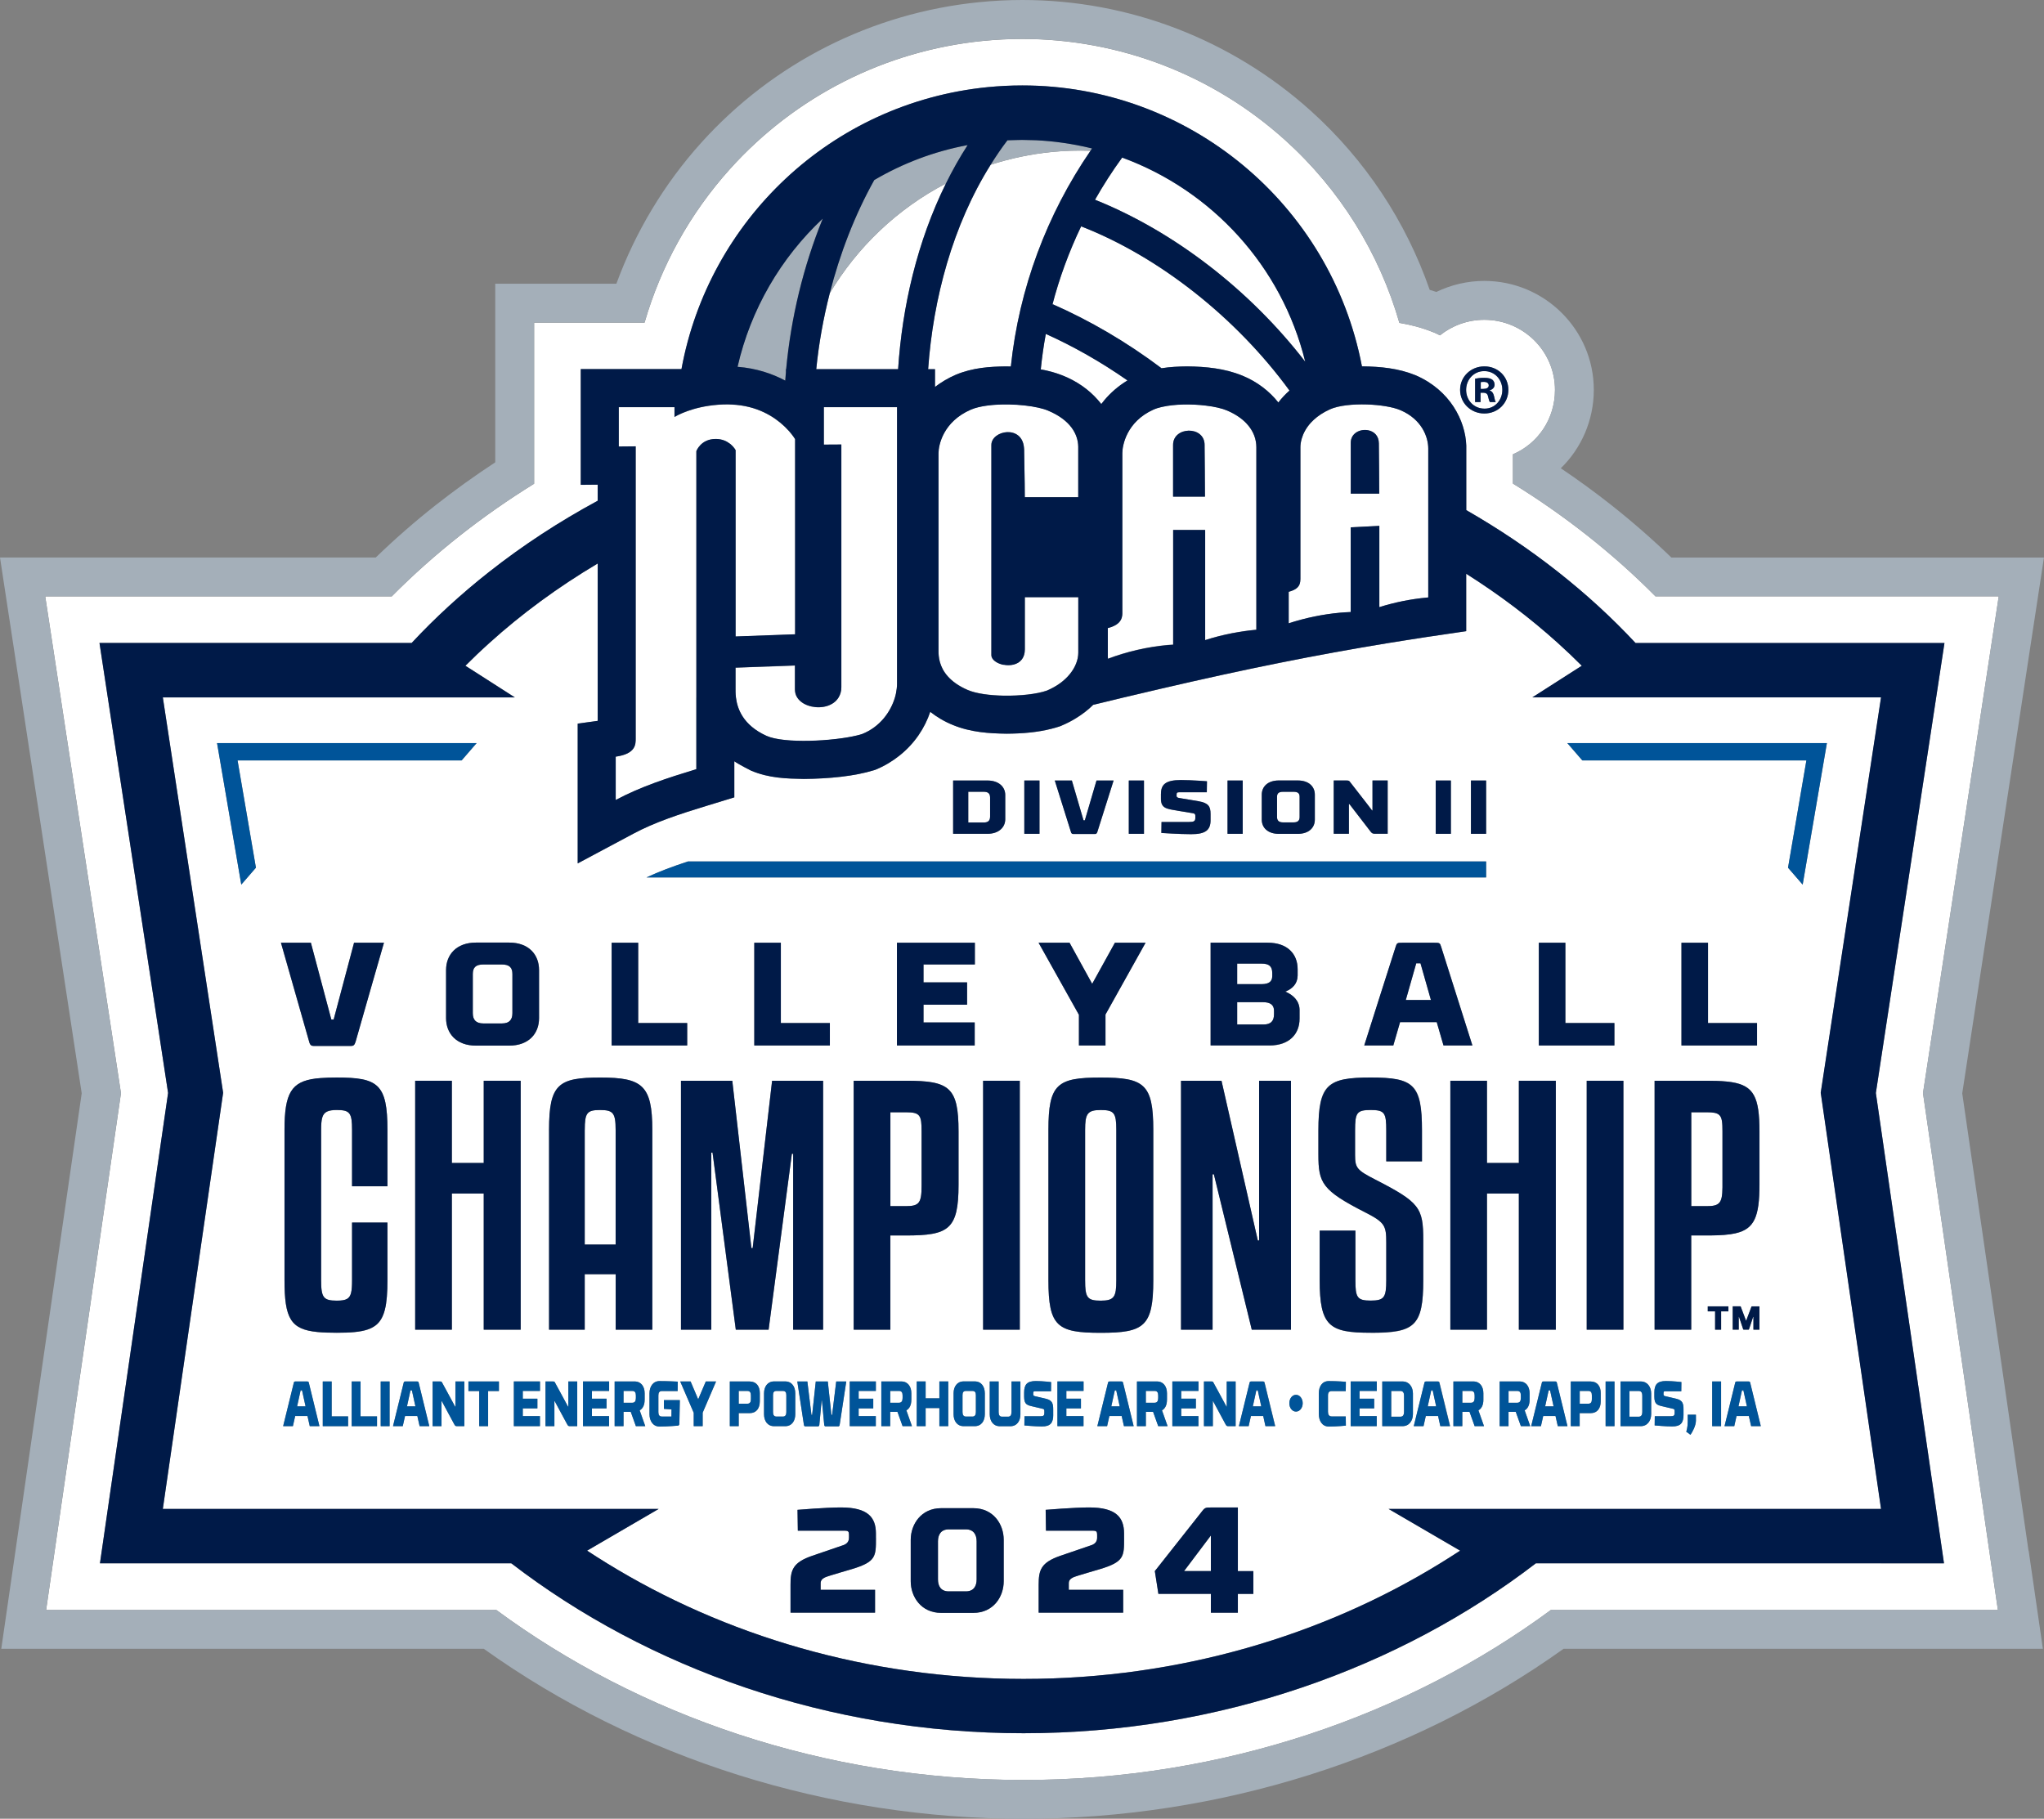 <?xml version="1.0" encoding="UTF-8"?>
<svg id="Layer_2" xmlns="http://www.w3.org/2000/svg" viewBox="0 0 384.01 341.72">
  <rect x="0" y="0" width="384.01" height="341.72" fill="#808080" stroke="none"/>
  <defs>
    <style>
      .cls-1 {
        fill: #001a48;
      }

      .cls-2 {
        fill: #a4afb9;
      }

      .cls-3 {
        fill: #fff;
      }

      .cls-4 {
        fill: #005499;
      }
    </style>
  </defs>
  <g id="WHITE">
    <g>
      <path class="cls-3" d="M278.88,76.77c1.94.03,3.36-1.56,3.36-3.52s-1.43-3.53-3.39-3.53h-.03c-1.94,0-3.39,1.59-3.39,3.53s1.45,3.52,3.44,3.52ZM277.14,71.15c.4-.08.97-.16,1.69-.16.83,0,1.21.13,1.54.35.24.19.43.54.43.94,0,.51-.38.89-.91,1.05v.05c.43.13.67.48.81,1.08.13.67.22.94.32,1.08h-1.1c-.13-.16-.21-.54-.35-1.05-.08-.48-.35-.7-.92-.7h-.48v1.75h-1.02v-4.39Z"/>
      <path class="cls-3" d="M279.69,72.42c0-.4-.3-.67-.94-.67-.27,0-.46.03-.56.05v1.27h.48c.57,0,1.02-.19,1.02-.65Z"/>
      <path class="cls-3" d="M372.2,280.79l-10.92-75.4,10.9-71.5,1.79-11.76,1.54-10.08h-64.49c-3.96-4-8.25-7.83-12.87-11.47-4.43-3.49-9.07-6.73-13.91-9.72v-5.5c4.69-2.02,7.9-6.62,7.9-12.1,0-7.26-5.94-13.17-13.28-13.17-3.15,0-6.05,1.1-8.33,2.92-.37-.18-.74-.37-1.12-.53l-.08-.03-.08-.03c-2.16-.88-4.3-1.41-6.34-1.75-3.79-13.17-11.19-25.08-21.51-34.38-13.58-12.23-31.1-18.96-49.33-18.97-2.46,0-4.95.13-7.38.37-18.33,1.83-35.21,10.37-47.52,24.04-7.55,8.38-13,18.27-16.07,28.89h-20.75v30.27c-4.83,2.99-9.46,6.22-13.88,9.7-4.61,3.64-8.91,7.47-12.87,11.47H8.5l1.54,10.08,1.79,11.76,10.9,71.5-10.92,75.4-1.69,11.68-1.45,10.02h84.58c26.83,19.79,61.62,31.94,99.06,31.94s72.23-12.15,99.06-31.94h83.98l-1.46-10.02-1.69-11.68ZM278.86,68.84h.03c2.53,0,4.49,1.96,4.49,4.41s-1.96,4.44-4.52,4.44-4.55-1.94-4.55-4.44,2.02-4.41,4.55-4.41ZM353.41,293.73h-64.86c-25.65,19.72-59.61,31.93-96.25,31.93s-70.6-12.21-96.25-31.93H18.78l1.69-11.68,11.11-76.69-11.1-72.79-1.79-11.76h58.65c4.38-4.7,9.23-9.16,14.55-13.35,6.34-5,13.17-9.46,20.4-13.37v-3.02l-3.18.03v-21.74h18.92c5.09-27.81,28.01-50.03,57.53-52.98,2.18-.22,4.36-.32,6.51-.32,31.11,0,57.95,22.19,63.8,52.78.02,0,.04,0,.05,0,3.43.04,6.8.36,10.02,1.67,6.5,2.8,9.37,8.55,9.53,13.21v.05s0,12.08,0,12.08c6.07,3.48,11.84,7.35,17.25,11.62,5.32,4.19,10.17,8.65,14.55,13.35h58.04l-1.79,11.76-11.1,72.79,11.11,76.69,1.69,11.68h-11.81Z"/>
      <path class="cls-3" d="M175.66,69.37v3.33c1.14-.87,2.44-1.66,3.93-2.3,3.19-1.32,6.35-1.52,9.41-1.56.3,0,.6.01.91.02,1.53-14.67,6.76-28.59,14.96-40.53-2.4-.08-4.83-.01-7.29.23-3.98.4-7.81,1.22-11.47,2.4-7.11,11.33-10.81,25.13-11.74,38.41h1.29Z"/>
      <path class="cls-3" d="M168.73,69.37c.77-11.77,3.58-23.97,8.98-34.89-9.11,4.75-16.65,11.94-21.83,20.64-1.2,4.71-2.05,9.49-2.53,14.24h15.38Z"/>
      <path class="cls-3" d="M206.22,75.1c.24.27.46.54.68.82.18-.24.37-.48.57-.72,1.13-1.35,2.58-2.64,4.35-3.72-4.99-3.49-10.2-6.43-15.34-8.74-.42,2.19-.72,4.42-.95,6.66,1.38.25,2.72.61,4.03,1.12h0c2.72,1.06,4.98,2.67,6.66,4.58Z"/>
      <path class="cls-3" d="M240.16,75.62c.59-.77,1.29-1.53,2.09-2.24-10.02-13.74-24.54-25.17-39.14-30.85-2.28,4.75-4.11,9.73-5.44,14.86l.1-.23c6.87,3.02,13.87,7.07,20.44,12.03,1.63-.26,3.24-.33,4.81-.35,3.57.04,7.08.39,10.33,1.72,2.87,1.17,5.14,2.97,6.8,5.06Z"/>
      <path class="cls-3" d="M245.22,67.97c-4.42-18.01-17.6-32.21-34.39-38.36-1.85,2.54-3.56,5.19-5.1,7.92,14.79,5.92,29.07,16.93,39.5,30.44Z"/>
      <path class="cls-3" d="M276.37,261.34h-1.64v2.22h1.64c.48,0,.67-.34.67-.88v-.5c0-.54-.19-.84-.67-.84Z"/>
      <path class="cls-3" d="M216.92,261.34h-1.65v2.22h1.65c.48,0,.67-.34.67-.88v-.5c0-.54-.19-.84-.67-.84Z"/>
      <path class="cls-3" d="M182.67,261.34h-1.17c-.48,0-.67.25-.67.78v3.2c0,.53.18.84.67.84h1.17c.48,0,.67-.31.67-.84v-3.2c0-.53-.19-.78-.67-.78Z"/>
      <polygon class="cls-3" points="56.47 261.24 55.82 264.24 57.4 264.24 56.74 261.24 56.47 261.24"/>
      <path class="cls-3" d="M285.06,261.34h-1.64v2.22h1.64c.48,0,.67-.34.67-.88v-.5c0-.54-.19-.84-.67-.84Z"/>
      <polygon class="cls-3" points="268.89 261.24 268.23 264.24 269.81 264.24 269.16 261.24 268.89 261.24"/>
      <path class="cls-3" d="M263.05,261.34h-1.68v4.84h1.68c.48,0,.73-.24.73-.94v-2.99c0-.7-.25-.92-.73-.92Z"/>
      <path class="cls-3" d="M140.41,261.34h-1.62v2.4h1.62c.48,0,.67-.31.67-.84v-.72c0-.54-.18-.84-.67-.84Z"/>
      <path class="cls-3" d="M118.8,261.34h-1.65v2.22h1.65c.48,0,.67-.34.67-.88v-.5c0-.54-.18-.84-.67-.84Z"/>
      <polygon class="cls-3" points="236.03 261.24 235.37 264.24 236.95 264.24 236.3 261.24 236.03 261.24"/>
      <polygon class="cls-3" points="209.44 261.24 208.78 264.24 210.36 264.24 209.71 261.24 209.44 261.24"/>
      <path class="cls-3" d="M147.06,261.34h-1.16c-.48,0-.67.25-.67.78v3.2c0,.53.18.84.67.84h1.16c.48,0,.67-.31.67-.84v-3.2c0-.53-.18-.78-.67-.78Z"/>
      <polygon class="cls-3" points="77.11 261.24 76.46 264.24 78.04 264.24 77.38 261.24 77.11 261.24"/>
      <path class="cls-3" d="M168.9,261.34h-1.65v2.22h1.65c.48,0,.67-.34.67-.88v-.5c0-.54-.19-.84-.67-.84Z"/>
      <polygon class="cls-3" points="327.26 261.24 326.61 264.24 328.19 264.24 327.53 261.24 327.26 261.24"/>
      <path class="cls-3" d="M307.81,261.34h-1.68v4.84h1.68c.48,0,.73-.24.73-.94v-2.99c0-.7-.25-.92-.73-.92Z"/>
      <polygon class="cls-3" points="290.94 261.24 290.29 264.24 291.87 264.24 291.21 261.24 290.94 261.24"/>
      <path class="cls-3" d="M298.4,261.34h-1.62v2.4h1.62c.48,0,.66-.31.66-.84v-.72c0-.54-.18-.84-.66-.84Z"/>
      <path class="cls-3" d="M323.61,223.08c0-.08,0-.16,0-.25v-10.24c0-1.66-.08-2.59-.59-3.08-.42-.41-1.13-.53-2.34-.53h-2.93v17.64h2.93c1.12,0,1.83-.13,2.27-.57.5-.5.65-1.4.66-2.97Z"/>
      <path class="cls-3" d="M173.14,222.83v-10.24c0-3.02-.24-3.61-2.93-3.61h-2.93v17.64h2.93c2.45,0,2.93-.59,2.93-3.79Z"/>
      <polygon class="cls-3" points="266.07 180.99 264.11 187.89 268.83 187.89 266.87 180.99 266.07 180.99"/>
      <path class="cls-3" d="M237.31,188.3h-4.88v4.19h4.94c1.43,0,1.98-.69,1.98-1.93v-.66c0-1.02-.61-1.6-2.04-1.6Z"/>
      <path class="cls-3" d="M241.05,154.51h1.98c.82,0,1.13-.37,1.13-1v-3.82c0-.63-.31-.93-1.13-.93h-1.98c-.82,0-1.13.3-1.13.93v3.82c0,.63.31,1,1.13,1Z"/>
      <path class="cls-3" d="M239.02,183.39v-.55c0-1.24-.55-1.79-1.99-1.79h-4.6v3.86h4.58c1.41,0,2.01-.5,2.01-1.52Z"/>
      <path class="cls-3" d="M209.73,240.53v-28.24c0-3.2-.42-3.73-2.93-3.73s-2.93.71-2.93,3.73v28.24c0,3.26.42,3.85,2.93,3.85s2.93-.71,2.93-3.85Z"/>
      <path class="cls-3" d="M88.82,183.01v7.36c0,1.21.55,1.93,1.98,1.93h3.47c1.43,0,1.99-.72,1.99-1.93v-7.36c0-1.21-.55-1.79-1.99-1.79h-3.47c-1.43,0-1.98.58-1.98,1.79Z"/>
      <path class="cls-3" d="M115.66,212.29c0-3.2-.48-3.73-2.93-3.73s-2.87.53-2.87,3.73v21.55h5.81v-21.55Z"/>
      <path class="cls-3" d="M186.01,153.43v-3.56c0-.83-.42-1.1-1.24-1.1h-2.86v5.78h2.86c.82,0,1.24-.29,1.24-1.12Z"/>
      <path class="cls-3" d="M130.82,131.03v-46.25s.82-2.29,3.63-2.29c1.2,0,2.05.42,2.65.88.05.03.1.07.14.1.65.55.95,1.12.95,1.12v35.01l1.36-.05,9.82-.36v-36.67s-.36-.63-1.13-1.5c-.21-.24-.46-.5-.73-.76-.07-.06-.13-.13-.2-.19-1.87-1.77-5.1-3.86-9.89-4.05-.23,0-.44-.03-.68-.03-5.26,0-8.71,1.65-9.72,2.19-.2.11-.31.18-.31.18v-1.84h-10.47v7.39l3.18-.03v54.87c0,1.06.07,2.9-3.76,3.43v8.15c4.68-2.5,9.75-4.15,15.15-5.79v-13.5Z"/>
      <path class="cls-3" d="M244.31,84.01v24.79c0,.18-.01.35-.04.51-.12.82-.59,1.47-2.16,1.89v5.92c1.59-.52,3.22-.95,4.88-1.29,1.55-.32,3.12-.56,4.72-.7.69-.06,1.37-.1,2.05-.13v-15.91l.77-.04,4.3-.22.31-.02v.16c0,.86,0,2.76,0,5.03,0,3.3,0,7.35,0,10.08,2.88-.9,5.87-1.51,8.97-1.8.07,0,.15,0,.22-.02v-27.97c0-2.2-1.23-5.5-5.21-7.21-1.41-.61-3.83-1-6.31-1.08-2.62-.08-5.31.18-6.94.91-1.29.58-2.28,1.26-3.05,1.97-.02.02-.04.03-.05.05-.18.17-.34.34-.5.5-.94,1.03-1.45,2.09-1.71,2.98-.19.65-.25,1.21-.25,1.6ZM253.77,85.6v-2.41c0-1.8,1.78-2.64,3.27-2.34,1.08.21,2.01,1.02,2.01,2.48,0,.47.02,1.77.04,4.4.01,1.32.02,2.97.03,5.03h-5.36v-7.16Z"/>
      <path class="cls-3" d="M186.25,114.64v-31.05c0-2.74,5.78-3.86,6.13.54.01.14.03.26.03.4,0,.07,0,.15,0,.24,0,1.04.07,3.38.1,6.02,0,.85.02,1.72.02,2.6h10.04v-9.37s0-.09,0-.14c-.05-2.3-1.43-4.98-5.69-6.76-.49-.2-1.1-.38-1.78-.54-1.59-.36-3.61-.58-5.63-.61-2.69-.04-5.38.25-7.06.97-5.26,2.28-6.09,6.72-6.09,8.19v37.16c0,.99.09,2.93,1.76,4.79.81.9,1.98,1.78,3.7,2.53,1.6.69,4.16,1.03,6.79,1.08,3.06.05,6.22-.29,8.1-.95,1.94-.82,3.35-1.91,4.3-3.08,1.11-1.35,1.61-2.8,1.61-4.05v-10.43h-10.04v9.8c0,.82-.22,1.44-.57,1.9-.77,1.01-2.19,1.24-3.43.99-1.24-.24-2.29-.95-2.29-1.83v-8.43Z"/>
      <path class="cls-3" d="M220.39,121.12v-21.56h6.01c0,.88,0,2.7,0,4.94,0,1.5,0,3.18,0,4.89,0,4.24,0,8.67,0,10.87,1.66-.54,3.37-.97,5.11-1.31.04,0,.08-.01.13-.02,1.37-.26,2.76-.47,4.17-.6.07,0,.14,0,.21-.02v-34.29c0-1.45-.5-3.06-1.89-4.51-.84-.88-2-1.7-3.58-2.38-.98-.43-2.43-.75-4.05-.94-2.7-.32-5.88-.29-8.2.25,0,0-.01,0-.02,0-.6.14-1.14.31-1.6.51-5.05,2.28-5.84,6.72-5.84,8.19v30.12c0,.14,0,.28-.03.41-.13.97-.8,1.85-2.7,2.32v5.77c3.57-1.34,7.35-2.23,11.29-2.59.33-.03.65-.04.97-.06ZM220.39,92.99v-9.4c0-1.75,1.46-2.65,2.93-2.68,1.49-.03,2.99.85,2.99,2.68,0,.08,0,.2,0,.33,0,.68.02,2.06.04,4.32.01,1.36.02,3.02.03,5.06h-5.99v-.32Z"/>
      <path class="cls-3" d="M144.23,125.24l-6.05.22v3.79c0,.39-.01,1.01.07,1.77.24,2.1,1.29,5.23,5.74,7.25,3.34,1.51,12.55,1,16.91-.05.39-.09.75-.19,1.06-.29,3.36-1.33,5.38-4.19,6.18-6.91.05-.17.09-.33.13-.5,0,0,0-.02,0-.02.02-.07.03-.14.05-.2.13-.63.2-1.25.2-1.83v-51.96h-13.75v7.04l3.29-.02v40.61h0v4.99c0,.76-.2,1.38-.51,1.9-.97,1.63-3.19,2.14-5.08,1.72-1.15-.25-2.17-.83-2.72-1.72-.15-.24-.26-.49-.33-.77-.06-.22-.09-.46-.09-.71v-4.49l-5.11.19Z"/>
      <g>
        <path class="cls-3" d="M353.41,131.03h-65.51l7.75-4.96,1.54-.98c-1.45-1.46-2.94-2.88-4.49-4.27-5.23-4.74-11-9.09-17.23-13.02v10.79c-2.52.36-4.97.72-7.4,1.09-2.44.37-4.85.75-7.24,1.14-6.82,1.12-13.5,2.33-20.41,3.72-7.08,1.42-14.45,3.03-22.52,4.91-2.2.51-4.44,1.04-6.76,1.59-1.88.45-3.79.91-5.75,1.39-.91.91-2.04,1.79-3.31,2.56-.82.5-1.69.95-2.6,1.33l-.18.08-.16.06-.15.05c-.47.16-.95.29-1.42.41h0c-2.66.69-5.49.91-8.41.93-3.34-.05-6.78-.26-10.11-1.63-1.64-.66-3.05-1.52-4.27-2.48-1.01,3.02-2.91,5.94-5.76,8.21-1.28,1.02-2.73,1.92-4.41,2.62l-.23.09-.13.04-.07.02c-3.59,1.11-8.31,1.59-13.16,1.63-3.23-.06-6.49-.13-9.88-1.55,0,0-2.22-1.11-3.17-1.77v6.78l-3.75,1.15-1.31.4c-5.32,1.61-9.95,3.16-13.87,5.26l-10.49,5.6v-26.26l3.76-.52v-4.4s0-8.94,0-8.94v-11.76s0-4.47,0-4.47c-7.43,4.41-14.27,9.42-20.37,14.95-1.54,1.39-3.04,2.82-4.49,4.27l1.54.98,7.74,4.96H30.59l11.33,74.29-11.33,78.19h93.15l-9.83,5.73-3.62,2.11c1.23.81,2.49,1.6,3.75,2.38,21.96,13.51,49.01,21.72,78.26,21.72s56.3-8.2,78.26-21.72c1.26-.78,2.52-1.57,3.75-2.38l-3.62-2.11-9.83-5.73h92.55l-11.33-78.19,11.33-74.29ZM289.1,177.13h4.99v15.08h9.21v4.22h-14.2v-19.3ZM304.99,203.06v46.77h-6.89v-46.77h6.89ZM276.35,146.65h2.85v10.01h-2.85v-10.01ZM269.73,146.65h2.85v10.01h-2.85v-10.01ZM250.58,146.65h2.28c.61,0,.6.06.77.27.09.14,3.63,4.63,4.15,5.36h.08v-5.63h2.85v10.01h-2.33c-.47,0-.61-.07-.88-.41l-3.98-5.17h-.09v5.59h-2.85v-10.01ZM237.05,149.31c0-1.49,1.1-2.67,3.21-2.67h3.55c2.12,0,3.21,1.19,3.21,2.67v4.69c0,1.49-1.09,2.67-3.21,2.67h-3.55c-2.11,0-3.21-1.19-3.21-2.67v-4.69ZM230.62,146.65h2.85v10.01h-2.85v-10.01ZM218.11,149.14c0-1.79.94-2.57,3.73-2.57,2.12,0,4.91.23,4.91.23l-.03,2.06h-4.99c-.58,0-.69.03-.69.5v.19c0,.27.17.34.6.41,0,0,3.16.53,3.52.59,1.89.33,2.26.99,2.26,2.39v1.2c0,1.77-.88,2.62-3.67,2.6-2.12,0-5.57-.23-5.57-.23l.03-2.06h5.17c.88,0,1.18-.14,1.18-.74v-.43c0-.21-.05-.42-.41-.47-.38-.07-2.77-.46-3.02-.5-2.06-.33-3.04-.46-3.04-2.24v-.92ZM212.07,146.65h2.85v10.01h-2.85v-10.01ZM201.38,146.65l2.19,7.48h.25l2.19-7.48h3.21s-2.79,8.79-3.04,9.62c-.11.36-.25.43-.47.43h-4.04c-.22,0-.38-.07-.47-.43-.25-.83-3.02-9.62-3.02-9.62h3.21ZM192.44,146.65h2.85v10.01h-2.85v-10.01ZM179.06,146.65h6.46c2.12,0,3.33,1.21,3.33,2.7v4.59c0,1.49-1.21,2.72-3.33,2.72h-6.46v-10.01ZM114.91,177.13h4.99v15.08h9.21v4.22h-14.2v-19.3ZM155.91,192.22v4.22h-14.2v-19.3h4.99v15.08h9.21ZM156.2,265.85h.13l.77-6.28h1.89s-1.14,7.48-1.24,8.13c-.04.24-.13.3-.25.3h-2.4c-.09,0-.22-.05-.25-.26l-.43-4.58h-.06l-.43,4.58c-.03.22-.16.26-.25.26h-2.4c-.12,0-.21-.06-.25-.3-.1-.65-1.24-8.13-1.24-8.13h1.89l.77,6.28h.13l.68-6.28h2.26l.68,6.28ZM145.06,203.06h9.58v46.77h-5.63v-33.04h-.24l-4.37,33.04h-6.17l-4.37-33.27h-.24v33.27h-5.69v-46.77h9.64l3.59,31.44h.24l3.65-31.44ZM103.15,212.29c0-8.64,1.8-9.83,9.64-9.83s9.76,1.42,9.76,9.83v37.54h-6.88v-10.42h-5.81v10.42h-6.7v-37.54ZM101.28,182.26v9.04c0,2.87-1.9,5.16-5.62,5.16h-6.23c-3.69,0-5.62-2.29-5.62-5.16v-9.04c0-2.87,1.93-5.16,5.62-5.16h6.23c3.72,0,5.62,2.29,5.62,5.16ZM84.89,224.25v25.58h-6.89v-46.77h6.89v15.45h5.99v-15.45h6.95v46.77h-6.95v-25.58h-5.99ZM45.33,166.21l-4.55-26.58h48.76l-2.81,3.24h-42.1l3.45,20.16-2.75,3.17ZM52.78,177.13h5.62l1.21,4.54,1.61,6.05,1.02,3.83h.44l3.83-14.42h5.62s-4.88,16.96-5.32,18.56c-.19.69-.44.83-.83.83h-7.09c-.39,0-.66-.14-.83-.83-.37-1.35-3.86-13.55-4.96-17.4-.21-.73-.33-1.16-.33-1.16ZM58.19,267.96l-.43-1.91h-2.31l-.43,1.91h-1.83s1.85-7.56,1.98-8.06c.07-.32.1-.34.43-.34h2c.33,0,.36.01.43.34.12.5,1.97,8.06,1.97,8.06h-1.82ZM65.4,267.96h-4.76v-8.4h1.67v6.56h3.09v1.83ZM70.83,267.96h-4.76v-8.4h1.67v6.56h3.09v1.83ZM70.57,249.03c-.42.32-.9.58-1.47.77-1.4.48-3.29.62-5.83.62-1.4,0-2.6-.04-3.64-.14-5.02-.49-6.18-2.54-6.18-9.75v-28.24c0-6.89,1.28-9.05,5.85-9.63.3-.04.61-.07.93-.09.9-.07,1.9-.1,3.04-.1,7.72,0,9.52,1.18,9.52,9.83v10.6h-6.65v-10.6c0-3.2-.42-3.73-2.87-3.73-.82,0-1.4.09-1.84.3-.89.43-1.1,1.4-1.1,3.43v28.24c0,3.26.42,3.85,2.93,3.85.9,0,1.52-.08,1.96-.34.75-.45.92-1.44.92-3.5v-10.83h6.65v10.83c0,4.69-.53,7.18-2.22,8.5ZM73.2,267.96h-1.67v-8.4h1.67v8.4ZM78.83,267.96l-.43-1.91h-2.31l-.43,1.91h-1.83s1.85-7.56,1.98-8.06c.07-.32.1-.34.43-.34h2c.33,0,.36.01.43.34.12.5,1.97,8.06,1.97,8.06h-1.82ZM87.23,267.96h-1.37c-.28,0-.36-.06-.52-.35l-2.34-4.34h-.06v4.69h-1.67v-8.4h1.34c.36,0,.35.05.45.23.06.12,2.14,3.89,2.44,4.5h.05v-4.73h1.67v8.4ZM93.73,261.36h-2.02v6.6h-1.67v-6.6h-2.03v-1.8h5.73v1.8ZM101.45,261.34h-3.24v1.46h2.75v1.82h-2.75v1.45h3.23v1.88h-4.9v-8.4h4.91v1.78ZM108.44,267.96h-1.37c-.28,0-.36-.06-.52-.35l-2.34-4.34h-.06v4.69h-1.67v-8.4h1.34c.36,0,.35.05.45.23.06.12,2.14,3.89,2.44,4.5h.05v-4.73h1.67v8.4ZM114.44,261.34h-3.24v1.46h2.75v1.82h-2.75v1.45h3.23v1.88h-4.9v-8.4h4.91v1.78ZM119.47,267.96l-.96-2.69h-1.36v2.69h-1.67v-8.4h3.75c1.25,0,1.89.98,1.89,2.23v1.24c0,.9-.31,1.61-.93,1.96l1.05,2.97h-1.76ZM127.63,267.49c0,.35-.24.37-.26.37,0,0-1.95.17-3.46.17-1.24,0-1.89-1.07-1.89-2.32v-3.92c0-1.25.65-2.3,1.89-2.3,1.6,0,3.42.1,3.42.1l-.02,1.77h-2.95c-.48,0-.67.3-.67.84v3.11c0,.54.18.85.67.84h1.78l.02-1.34-1.42-.1v-1.64h2.99l-.09,4.43ZM132.01,265.43v2.53h-1.67v-2.51l-2.54-5.89h1.95l1.42,3.36,1.43-3.36h1.93l-2.52,5.87ZM142.75,263.33c0,1.25-.64,2.18-1.89,2.18h-2.07v2.45h-1.67v-8.4h3.75c1.25,0,1.89.92,1.89,2.17v1.59ZM145.43,267.97c-1.24,0-1.89-1-1.89-2.24v-3.93c0-1.25.65-2.24,1.89-2.24h2.09c1.25,0,1.89,1,1.89,2.24v3.93c0,1.25-.64,2.24-1.89,2.24h-2.09ZM164.58,289c0,3.42.03,4.45-4.54,5.82-.31.11-4.4,1.26-5.01,1.54-.5.25-.84.53-.84,1.12v1.23h10.22v4.29h-15.88v-5.26c0-2.74.42-4.17,4.09-5.43l5.82-1.99c.84-.31,1.06-.84,1.06-1.43v-.45c0-.92-.22-.84-1.46-.84h-8.15l-.06-3.92s5.35-.45,8.15-.45c5.12,0,6.58,1.9,6.58,4.9v.87ZM185.02,261.79v3.93c0,1.25-.64,2.24-1.89,2.24h-2.09c-1.24,0-1.89-1-1.89-2.24v-3.93c0-1.25.65-2.24,1.89-2.24h2.09c1.25,0,1.89,1,1.89,2.24ZM184.7,249.83v-46.77h6.89v46.77h-6.89ZM183.15,181.21h-9.65v3.36h8.19v4.19h-8.19v3.34h9.62v4.33h-14.61v-19.3h14.64v4.08ZM170.21,203.06c8.14,0,9.88,1.18,9.88,9.53v10.01c0,8.41-1.86,9.53-9.88,9.53h-2.93v17.7h-6.88v-46.77h9.82ZM173.9,264.56v3.39h-1.67v-8.4h1.67v3.17h2.58v-3.17h1.67v8.4h-1.67v-3.39h-2.58ZM164.55,259.56v1.78h-3.24v1.46h2.75v1.82h-2.75v1.45h3.23v1.88h-4.9v-8.4h4.91ZM168.62,265.27h-1.36v2.69h-1.67v-8.4h3.75c1.25,0,1.89.98,1.89,2.23v1.24c0,.9-.31,1.61-.93,1.96l1.05,2.97h-1.76l-.96-2.69ZM188.57,297.1c0,2.91-1.93,5.94-5.71,5.94h-6.05c-3.75,0-5.71-3.02-5.71-5.94v-7.79c0-2.91,1.96-5.94,5.71-5.94h6.05c3.78,0,5.71,3.03,5.71,5.94v7.79ZM191.7,265.73c0,1.25-.64,2.24-1.89,2.24h-1.97c-1.25,0-1.9-1-1.9-2.24v-6.17h1.67v5.78c0,.54.18.84.67.84h1.07c.48,0,.67-.3.67-.84v-5.78h1.67v6.17ZM121.45,164.86c2.37-1.11,4.96-2.07,7.79-3h149.96v3H121.45ZM276.63,196.43h-5.43l-1.27-4.38h-6.89l-1.27,4.38h-5.46s5.51-17.37,5.9-18.53c.22-.75.3-.77,1.3-.77h5.96c.99,0,1.07.03,1.29.77.36,1.16,5.87,18.53,5.87,18.53ZM228.05,220.64h-.24v29.19h-5.93v-46.77h7.6l6.83,30.02h.24v-30.02h5.99v46.77h-7.36l-7.12-29.19ZM232.14,259.56v8.4h-1.37c-.28,0-.36-.06-.52-.35l-2.34-4.34h-.05v4.69h-1.67v-8.4h1.34c.36,0,.35.05.45.23.05.12,2.14,3.89,2.44,4.5h.05v-4.73h1.67ZM224.67,262.8v1.82h-2.75v1.45h3.23v1.88h-4.9v-8.4h4.91v1.78h-3.24v1.46h2.75ZM238.5,196.43h-11.06v-19.3h10.73c3.72,0,5.62,2.12,5.62,4.99v1.19c-.03,1.52-.94,2.46-2.32,3.01,1.52.63,2.62,1.74,2.68,3.34v1.77c0,2.87-1.93,5.02-5.65,5.02ZM203.08,262.8v1.82h-2.75v1.45h3.23v1.88h-4.9v-8.4h4.91v1.78h-3.24v1.46h2.75ZM196.97,240.53v-28.24c0-8.64,1.68-9.83,9.82-9.83s9.88,1.18,9.88,9.83v28.24c0,8.7-1.74,9.89-9.88,9.89s-9.82-1.18-9.82-9.89ZM195.12,177.13h5.82l4.25,7.72,4.27-7.72h5.76l-7.53,13.48v5.82h-4.99v-5.76l-7.58-13.54ZM195.96,264.72c-.22-.06-1.63-.38-1.78-.42-1.21-.28-1.78-.38-1.78-1.88v-.77c0-1.5.55-2.16,2.19-2.16,1.25,0,2.88.19,2.88.19l-.02,1.73h-2.93c-.34,0-.41.02-.41.42v.16c0,.23.1.29.35.35,0,0,1.86.44,2.07.49,1.11.28,1.33.83,1.33,2v1.01c0,1.49-.52,2.2-2.15,2.18-1.25,0-3.27-.19-3.27-.19l.02-1.73h3.04c.52,0,.69-.12.69-.62v-.36c0-.18-.03-.35-.24-.4ZM211.2,289c0,3.42.03,4.45-4.54,5.82-.31.11-4.4,1.26-5.01,1.54-.5.25-.84.53-.84,1.12v1.23h10.22v4.29h-15.88v-5.26c0-2.74.42-4.17,4.09-5.43l5.82-1.99c.84-.31,1.06-.84,1.06-1.43v-.45c0-.92-.22-.84-1.46-.84h-8.15l-.06-3.92s5.35-.45,8.15-.45c5.12,0,6.58,1.9,6.58,4.9v.87ZM211.16,267.96l-.43-1.91h-2.31l-.43,1.91h-1.83s1.85-7.56,1.98-8.06c.07-.32.1-.34.44-.34h2c.33,0,.36.01.44.34.12.5,1.97,8.06,1.97,8.06h-1.82ZM215.28,265.27v2.69h-1.67v-8.4h3.75c1.25,0,1.89.98,1.89,2.23v1.24c0,.9-.31,1.61-.93,1.96l1.05,2.97h-1.76l-.96-2.69h-1.36ZM235.47,299.47h-2.91v3.53h-5.07v-3.53h-9.86l-.67-4.28,8.93-11.31c.5-.67.81-.64,1.6-.64h5.07v11.96h2.91v4.28ZM237.75,267.96l-.42-1.91h-2.31l-.43,1.91h-1.83s1.85-7.56,1.98-8.06c.07-.32.1-.34.44-.34h2c.33,0,.36.01.44.34.12.5,1.97,8.06,1.97,8.06h-1.82ZM243.48,265.22c-.7,0-1.25-.68-1.25-1.57s.55-1.58,1.25-1.58,1.26.68,1.26,1.58-.57,1.57-1.26,1.57ZM250.18,266.13h2.65l.02,1.73s-1.7.17-3.21.17c-1.25,0-1.87-1.09-1.87-2.34v-3.92c0-1.25.62-2.28,1.87-2.28,1.6,0,3.21.13,3.21.13l-.02,1.75h-2.65c-.48,0-.69.28-.69.82v3.08c0,.53.21.86.69.86ZM258.66,261.34h-3.24v1.46h2.75v1.82h-2.75v1.45h3.23v1.88h-4.9v-8.4h4.91v1.78ZM265.45,265.68c0,1.25-.71,2.28-1.96,2.28h-3.8v-8.4h3.8c1.25,0,1.96,1.02,1.96,2.27v3.85ZM257.51,250.42c-7.72,0-9.58-1.18-9.58-9.89v-9.29h6.71v9.29c0,3.26.36,3.85,2.87,3.85s2.93-.59,2.93-3.85v-7.04c0-3.14-.24-3.79-3.83-5.62-8.26-4.2-8.92-5.57-8.92-10.95v-4.5c0-8.7,1.62-9.95,9.82-9.95s9.64,1.24,9.64,9.95v5.8h-6.71v-5.8c0-3.32-.3-3.85-2.93-3.85s-2.93.53-2.93,3.85v4.62c0,2.43.36,2.84,3.83,4.62,8.32,4.26,8.98,5.27,8.98,11.37v7.52c0,8.7-1.68,9.89-9.88,9.89ZM270.61,267.96l-.42-1.91h-2.31l-.43,1.91h-1.83s1.85-7.56,1.98-8.06c.07-.32.1-.34.44-.34h2c.33,0,.36.01.44.34.12.5,1.97,8.06,1.97,8.06h-1.82ZM277.05,267.96l-.96-2.69h-1.36v2.69h-1.67v-8.4h3.74c1.25,0,1.89.98,1.89,2.23v1.24c0,.9-.31,1.61-.93,1.96l1.05,2.97h-1.76ZM279.36,224.25v25.58h-6.88v-46.77h6.88v15.45h5.99v-15.45h6.95v46.77h-6.95v-25.58h-5.99ZM285.73,267.96l-.96-2.69h-1.36v2.69h-1.67v-8.4h3.74c1.25,0,1.89.98,1.89,2.23v1.24c0,.9-.31,1.61-.93,1.96l1.05,2.97h-1.76ZM292.66,267.96l-.43-1.91h-2.31l-.43,1.91h-1.83s1.85-7.56,1.98-8.06c.07-.32.1-.34.43-.34h2c.33,0,.36.01.43.34.12.5,1.97,8.06,1.97,8.06h-1.82ZM300.74,263.33c0,1.25-.64,2.18-1.88,2.18h-2.07v2.45h-1.67v-8.4h3.75c1.25,0,1.88.92,1.88,2.17v1.59ZM303.32,267.96h-1.67v-8.4h1.67v8.4ZM310.21,265.68c0,1.25-.71,2.28-1.96,2.28h-3.8v-8.4h3.8c1.25,0,1.96,1.02,1.96,2.27v3.85ZM316.28,265.83c0,1.49-.52,2.2-2.15,2.18-1.25,0-3.27-.19-3.27-.19l.02-1.73h3.04c.52,0,.69-.12.69-.62v-.36c0-.18-.03-.35-.24-.4-.22-.06-1.63-.38-1.78-.42-1.21-.28-1.79-.38-1.79-1.88v-.77c0-1.5.55-2.16,2.19-2.16,1.25,0,2.89.19,2.89.19l-.02,1.73h-2.93c-.34,0-.41.02-.41.42v.16c0,.23.1.29.35.35,0,0,1.86.44,2.07.49,1.11.28,1.33.83,1.33,2v1.01ZM318.62,266.88c0,1.01-.69,2.24-1.03,2.7l-.79-.58c.04-.13.27-.77.27-1.8v-1.39h1.54v1.07ZM317.74,232.13v17.7h-6.88v-46.77h9.82c1.38,0,2.57.04,3.61.14.37.03.72.08,1.06.13,4.17.67,5.21,2.84,5.21,9.26v10.01c0,6.02-.97,8.3-4.46,9.11-1.26.29-2.85.4-4.84.41-.2,0-.38,0-.58,0h-2.93ZM324.26,192.22h5.84v4.22h-14.2v-19.3h4.99v15.08h3.37ZM329.36,247.45l-.77,2.3s-.02.08-.09.08h-.91c-.08,0-.1-.08-.1-.08l-.77-2.3h-.06v2.38h-1.13v-4.38h1.43c.06,0,.08.06.08.06l.07.2.91,2.41h.05l.98-2.6s.01-.06.07-.06h1.43v4.38h-1.13v-2.38h-.06ZM323.35,267.96h-1.67v-8.4h1.67v8.4ZM323.35,249.83h-1.13v-3.44h-1.38v-.94h3.88v.94h-1.37v3.44ZM328.99,267.96l-.43-1.91h-2.31l-.43,1.91h-1.83s1.85-7.56,1.98-8.06c.07-.32.1-.34.43-.34h2c.33,0,.36.01.43.34.12.5,1.97,8.06,1.97,8.06h-1.82ZM335.92,163.03l3.45-20.16h-42.1l-2.81-3.24h48.76l-4.55,26.58-2.75-3.17Z"/>
        <path class="cls-3" d="M181.46,287.35h-3.22c-1.46,0-2.02,1.01-2.02,2.24v7.17c0,1.26.56,2.24,2.02,2.24h3.22c1.46,0,2.02-.98,2.02-2.24v-7.17c0-1.23-.56-2.24-2.02-2.24Z"/>
        <polygon class="cls-3" points="227.49 295.19 227.49 288.5 222.45 295.19 227.49 295.19"/>
      </g>
    </g>
  </g>
  <g id="PMS_429">
    <g>
      <path class="cls-2" d="M381.11,291.43l-1.69-11.68-10.77-74.32,10.74-70.43,1.79-11.76,1.54-10.08,1.28-8.4h-69.99c-3.56-3.44-7.37-6.77-11.35-9.91-3.02-2.38-6.17-4.68-9.43-6.87,3.89-3.78,6.2-9.06,6.2-14.73,0-11.29-9.23-20.47-20.58-20.47-3.12,0-6.21.72-9,2.07-.41-.14-.83-.27-1.25-.39-4.48-12.89-12.13-24.44-22.32-33.62C231.35,7.41,212.1,0,192.06,0c-2.69,0-5.42.14-8.11.41-20.15,2.02-38.69,11.4-52.22,26.42-6.93,7.69-12.37,16.76-15.93,26.48h-22.76v33.56c-3.84,2.51-7.56,5.19-11.1,7.97-3.98,3.13-7.79,6.46-11.35,9.91H0l1.28,8.4,1.54,10.08,1.79,11.76,10.74,70.43-10.76,74.32-1.69,11.69-1.45,10.01-1.21,8.35h90.65c28.84,20.61,64.76,31.94,101.43,31.94s72.58-11.32,101.43-31.94h90.05l-1.21-8.35-1.45-10.01ZM291.36,302.49c-26.83,19.79-61.62,31.94-99.06,31.94s-72.23-12.15-99.06-31.94H8.66l1.45-10.02,1.69-11.68,10.92-75.4-10.9-71.5-1.79-11.76-1.54-10.08h65.1c3.96-4,8.25-7.83,12.87-11.47,4.42-3.48,9.05-6.71,13.88-9.7v-30.27h20.75c3.07-10.62,8.52-20.51,16.07-28.89,12.31-13.67,29.18-22.21,47.52-24.04,2.44-.25,4.92-.37,7.38-.37,18.23,0,35.75,6.74,49.33,18.97,10.33,9.3,17.72,21.21,21.51,34.38,2.04.34,4.18.88,6.34,1.75l.08.03.08.03c.38.16.75.35,1.12.53,2.28-1.82,5.18-2.92,8.33-2.92,7.34,0,13.28,5.91,13.28,13.17,0,5.49-3.21,10.09-7.9,12.1v5.5c4.84,2.99,9.49,6.23,13.91,9.72,4.62,3.64,8.91,7.47,12.87,11.47h64.49l-1.54,10.08-1.79,11.76-10.9,71.5,10.92,75.4,1.69,11.68,1.46,10.02h-83.98Z"/>
      <path class="cls-2" d="M204.87,28.32c.1-.14.19-.29.29-.43-.94-.23-1.88-.45-2.83-.63-.02,0-.04,0-.06-.01-.81-.15-1.63-.29-2.46-.41-.07-.01-.15-.02-.22-.03-.78-.11-1.55-.2-2.34-.28-.15-.01-.31-.02-.46-.04-.71-.06-1.42-.12-2.14-.15-.27-.01-.54-.01-.8-.02-.61-.02-1.23-.04-1.84-.04-.44,0-.88.02-1.32.03-.46.01-.92.01-1.38.04-.01,0-.02,0-.03,0,0,0,0,0,0,0-1.13,1.48-2.17,3.02-3.16,4.6,3.66-1.18,7.49-2,11.47-2.4,2.46-.24,4.89-.31,7.29-.23Z"/>
      <path class="cls-2" d="M177.71,34.48c1.23-2.48,2.58-4.9,4.08-7.22-6.34,1.19-12.24,3.46-17.56,6.58-3.64,6.55-6.45,13.81-8.36,21.28,5.18-8.7,12.72-15.9,21.83-20.64Z"/>
      <path class="cls-2" d="M147.64,70v-.63h.05c.89-9.59,3.22-19.28,6.88-28.31-7.91,7.4-13.56,17.08-16.02,27.86,3.53.27,6.55,1.29,8.96,2.59.04-.5.08-1,.12-1.51Z"/>
    </g>
  </g>
  <g id="PMS_2945">
    <g>
      <path class="cls-4" d="M279.2,161.86h-149.96c-2.82.93-5.42,1.89-7.79,3h157.75v-3Z"/>
      <polygon class="cls-4" points="61.23 142.87 72.26 142.87 73.19 142.87 85.92 142.87 86.73 142.87 89.54 139.62 89.15 139.62 75.33 139.62 75 139.62 63.1 139.62 40.78 139.62 45.33 166.21 48.08 163.03 44.63 142.87 61.23 142.87"/>
      <polygon class="cls-4" points="321.51 139.62 309.61 139.62 309.27 139.62 295.46 139.62 294.46 139.62 297.27 142.87 298.69 142.87 311.42 142.87 312.35 142.87 323.38 142.87 339.37 142.87 335.92 163.03 338.67 166.21 343.22 139.62 321.51 139.62"/>
      <path class="cls-4" d="M57.61,259.56h-2c-.33,0-.36.01-.43.34-.13.5-1.98,8.06-1.98,8.06h1.83l.43-1.91h2.31l.43,1.91h1.82s-1.85-7.56-1.97-8.06c-.07-.32-.1-.34-.43-.34ZM55.82,264.24l.66-3h.27l.66,3h-1.58Z"/>
      <polygon class="cls-4" points="62.31 259.56 60.64 259.56 60.64 267.96 65.4 267.96 65.4 266.12 62.31 266.12 62.31 259.56"/>
      <polygon class="cls-4" points="67.74 259.56 66.07 259.56 66.07 267.96 70.83 267.96 70.83 266.12 67.74 266.12 67.74 259.56"/>
      <rect class="cls-4" x="71.52" y="259.56" width="1.67" height="8.4"/>
      <path class="cls-4" d="M78.25,259.56h-2c-.33,0-.36.01-.43.34-.13.5-1.98,8.06-1.98,8.06h1.83l.43-1.91h2.31l.43,1.91h1.82s-1.85-7.56-1.97-8.06c-.07-.32-.1-.34-.43-.34ZM76.46,264.24l.66-3h.27l.66,3h-1.58Z"/>
      <path class="cls-4" d="M85.56,264.29h-.05c-.31-.61-2.39-4.38-2.44-4.5-.1-.18-.09-.23-.45-.23h-1.34v8.4h1.67v-4.69h.06l2.34,4.34c.16.29.24.35.52.35h1.37v-8.4h-1.67v4.73Z"/>
      <polygon class="cls-4" points="88 261.36 90.03 261.36 90.03 267.96 91.7 267.96 91.7 261.36 93.73 261.36 93.73 259.56 88 259.56 88 261.36"/>
      <polygon class="cls-4" points="96.54 267.96 101.44 267.96 101.44 266.07 98.22 266.07 98.22 264.62 100.96 264.62 100.96 262.8 98.22 262.8 98.22 261.34 101.45 261.34 101.45 259.56 96.54 259.56 96.54 267.96"/>
      <path class="cls-4" d="M106.77,264.29h-.05c-.31-.61-2.39-4.38-2.44-4.5-.1-.18-.09-.23-.45-.23h-1.34v8.4h1.67v-4.69h.06l2.34,4.34c.16.29.24.35.52.35h1.37v-8.4h-1.67v4.73Z"/>
      <polygon class="cls-4" points="109.53 267.96 114.43 267.96 114.43 266.07 111.21 266.07 111.21 264.62 113.95 264.62 113.95 262.8 111.21 262.8 111.21 261.34 114.44 261.34 114.44 259.56 109.53 259.56 109.53 267.96"/>
      <path class="cls-4" d="M121.11,263.03v-1.24c0-1.25-.64-2.23-1.89-2.23h-3.75v8.4h1.67v-2.69h1.36l.96,2.69h1.76l-1.05-2.97c.62-.35.93-1.05.93-1.96ZM119.46,262.68c0,.54-.18.88-.67.88h-1.65v-2.22h1.65c.48,0,.67.3.67.84v.5Z"/>
      <path class="cls-4" d="M124.74,264.71l1.42.1-.02,1.34h-1.78c-.48.01-.67-.3-.67-.84v-3.11c0-.54.18-.84.67-.84h2.95l.02-1.77s-1.82-.1-3.42-.1c-1.24,0-1.89,1.06-1.89,2.3v3.92c0,1.25.65,2.32,1.89,2.32,1.51,0,3.46-.17,3.46-.17.02,0,.25-.02.26-.37l.09-4.43h-2.99v1.64Z"/>
      <polygon class="cls-4" points="131.17 262.92 129.74 259.56 127.79 259.56 130.33 265.45 130.33 267.96 132.01 267.96 132.01 265.43 134.53 259.56 132.6 259.56 131.17 262.92"/>
      <path class="cls-4" d="M140.86,259.56h-3.75v8.4h1.67v-2.45h2.07c1.25,0,1.89-.94,1.89-2.18v-1.59c0-1.25-.64-2.17-1.89-2.17ZM141.07,262.9c0,.53-.18.84-.67.84h-1.62v-2.4h1.62c.48,0,.67.3.67.84v.72Z"/>
      <path class="cls-4" d="M147.52,259.55h-2.09c-1.24,0-1.89,1-1.89,2.24v3.93c0,1.25.65,2.24,1.89,2.24h2.09c1.25,0,1.89-1,1.89-2.24v-3.93c0-1.25-.64-2.24-1.89-2.24ZM147.73,265.32c0,.53-.18.84-.67.84h-1.16c-.48,0-.67-.31-.67-.84v-3.2c0-.53.18-.78.67-.78h1.16c.48,0,.67.25.67.78v3.2Z"/>
      <path class="cls-4" d="M151.28,267.99h2.4c.09,0,.22-.05.25-.26l.43-4.58h.06l.43,4.58c.03.22.16.26.25.26h2.4c.12,0,.21-.06.25-.3.1-.65,1.24-8.13,1.24-8.13h-1.89l-.77,6.28h-.13l-.68-6.28h-2.26l-.68,6.28h-.13l-.77-6.28h-1.89s1.14,7.48,1.24,8.13c.04.24.13.3.25.3Z"/>
      <polygon class="cls-4" points="159.64 267.96 164.54 267.96 164.54 266.07 161.32 266.07 161.32 264.62 164.06 264.62 164.06 262.8 161.32 262.8 161.32 261.34 164.55 261.34 164.55 259.56 159.64 259.56 159.64 267.96"/>
      <path class="cls-4" d="M171.21,263.03v-1.24c0-1.25-.64-2.23-1.89-2.23h-3.75v8.4h1.67v-2.69h1.36l.96,2.69h1.76l-1.05-2.97c.62-.35.93-1.05.93-1.96ZM169.57,262.68c0,.54-.19.88-.67.88h-1.65v-2.22h1.65c.48,0,.67.3.67.84v.5Z"/>
      <polygon class="cls-4" points="173.9 264.56 176.48 264.56 176.48 267.96 178.15 267.96 178.15 259.56 176.48 259.56 176.48 262.73 173.9 262.73 173.9 259.56 172.23 259.56 172.23 267.96 173.9 267.96 173.9 264.56"/>
      <path class="cls-4" d="M183.13,259.55h-2.09c-1.24,0-1.89,1-1.89,2.24v3.93c0,1.25.65,2.24,1.89,2.24h2.09c1.25,0,1.89-1,1.89-2.24v-3.93c0-1.25-.64-2.24-1.89-2.24ZM183.34,265.32c0,.53-.19.84-.67.84h-1.17c-.48,0-.67-.31-.67-.84v-3.2c0-.53.18-.78.67-.78h1.17c.48,0,.67.25.67.78v3.2Z"/>
      <path class="cls-4" d="M190.03,265.34c0,.54-.18.84-.67.84h-1.07c-.48,0-.67-.3-.67-.84v-5.78h-1.67v6.17c0,1.25.65,2.24,1.9,2.24h1.97c1.25,0,1.89-1,1.89-2.24v-6.17h-1.67v5.78Z"/>
      <path class="cls-4" d="M197.87,265.83v-1.01c0-1.18-.22-1.73-1.33-2-.21-.05-2.07-.49-2.07-.49-.25-.06-.35-.12-.35-.35v-.16c0-.4.06-.42.41-.42h2.93l.02-1.73s-1.64-.19-2.88-.19c-1.64,0-2.19.66-2.19,2.16v.77c0,1.5.57,1.61,1.78,1.88.15.04,1.55.36,1.78.42.21.05.24.22.24.4v.36c0,.5-.18.62-.69.62h-3.04l-.02,1.73s2.03.19,3.27.19c1.64.01,2.15-.7,2.15-2.18Z"/>
      <polygon class="cls-4" points="203.57 261.34 203.57 259.56 198.66 259.56 198.66 267.96 203.56 267.96 203.56 266.07 200.34 266.07 200.34 264.62 203.08 264.62 203.08 262.8 200.34 262.8 200.34 261.34 203.57 261.34"/>
      <path class="cls-4" d="M210.58,259.56h-2c-.33,0-.36.01-.44.34-.13.5-1.98,8.06-1.98,8.06h1.83l.43-1.91h2.31l.43,1.91h1.82s-1.85-7.56-1.97-8.06c-.07-.32-.1-.34-.44-.34ZM208.78,264.24l.66-3h.27l.66,3h-1.58Z"/>
      <path class="cls-4" d="M219.24,263.03v-1.24c0-1.25-.64-2.23-1.89-2.23h-3.75v8.4h1.67v-2.69h1.36l.96,2.69h1.76l-1.05-2.97c.62-.35.93-1.05.93-1.96ZM217.59,262.68c0,.54-.19.88-.67.88h-1.65v-2.22h1.65c.48,0,.67.3.67.84v.5Z"/>
      <polygon class="cls-4" points="225.16 261.34 225.16 259.56 220.25 259.56 220.25 267.96 225.15 267.96 225.15 266.07 221.92 266.07 221.92 264.62 224.67 264.62 224.67 262.8 221.92 262.8 221.92 261.34 225.16 261.34"/>
      <path class="cls-4" d="M230.42,264.29c-.3-.61-2.39-4.38-2.44-4.5-.1-.18-.09-.23-.45-.23h-1.34v8.4h1.67v-4.69h.05l2.34,4.34c.16.29.24.35.52.35h1.37v-8.4h-1.67v4.73h-.05Z"/>
      <path class="cls-4" d="M237.17,259.56h-2c-.33,0-.36.01-.44.34-.13.5-1.98,8.06-1.98,8.06h1.83l.43-1.91h2.31l.42,1.91h1.82s-1.85-7.56-1.97-8.06c-.07-.32-.1-.34-.44-.34ZM235.37,264.24l.66-3h.27l.66,3h-1.58Z"/>
      <path class="cls-4" d="M243.48,262.07c-.7,0-1.25.68-1.25,1.58s.55,1.57,1.25,1.57,1.26-.68,1.26-1.57-.57-1.58-1.26-1.58Z"/>
      <path class="cls-4" d="M250.18,261.37h2.65l.02-1.75s-1.61-.13-3.21-.13c-1.25,0-1.87,1.03-1.87,2.28v3.92c0,1.25.62,2.34,1.87,2.34,1.51,0,3.21-.17,3.21-.17l-.02-1.73h-2.65c-.48,0-.69-.34-.69-.86v-3.08c0-.54.21-.82.69-.82Z"/>
      <polygon class="cls-4" points="253.75 267.96 258.65 267.96 258.65 266.07 255.42 266.07 255.42 264.62 258.17 264.62 258.17 262.8 255.42 262.8 255.42 261.34 258.66 261.34 258.66 259.56 253.75 259.56 253.75 267.96"/>
      <path class="cls-4" d="M263.49,259.56h-3.8v8.4h3.8c1.25,0,1.96-1.03,1.96-2.28v-3.85c0-1.25-.71-2.27-1.96-2.27ZM263.78,265.25c0,.7-.25.94-.73.94h-1.68v-4.84h1.68c.48,0,.73.23.73.92v2.99Z"/>
      <path class="cls-4" d="M270.02,259.56h-2c-.33,0-.36.01-.44.34-.13.5-1.98,8.06-1.98,8.06h1.83l.43-1.91h2.31l.42,1.91h1.82s-1.85-7.56-1.97-8.06c-.07-.32-.1-.34-.44-.34ZM268.23,264.24l.66-3h.27l.66,3h-1.58Z"/>
      <path class="cls-4" d="M278.68,263.03v-1.24c0-1.25-.64-2.23-1.89-2.23h-3.74v8.4h1.67v-2.69h1.36l.96,2.69h1.76l-1.05-2.97c.62-.35.93-1.05.93-1.96ZM277.04,262.68c0,.54-.19.88-.67.88h-1.64v-2.22h1.64c.48,0,.67.3.67.84v.5Z"/>
      <path class="cls-4" d="M287.37,263.03v-1.24c0-1.25-.64-2.23-1.89-2.23h-3.74v8.4h1.67v-2.69h1.36l.96,2.69h1.76l-1.05-2.97c.62-.35.93-1.05.93-1.96ZM285.72,262.68c0,.54-.19.88-.67.88h-1.64v-2.22h1.64c.48,0,.67.3.67.84v.5Z"/>
      <path class="cls-4" d="M292.08,259.56h-2c-.33,0-.36.01-.43.34-.13.5-1.98,8.06-1.98,8.06h1.83l.43-1.91h2.31l.43,1.91h1.82s-1.85-7.56-1.97-8.06c-.07-.32-.1-.34-.43-.34ZM290.29,264.24l.66-3h.27l.66,3h-1.58Z"/>
      <path class="cls-4" d="M298.85,259.56h-3.75v8.4h1.67v-2.45h2.07c1.25,0,1.88-.94,1.88-2.18v-1.59c0-1.25-.64-2.17-1.88-2.17ZM299.07,262.9c0,.53-.18.84-.66.84h-1.62v-2.4h1.62c.48,0,.66.3.66.84v.72Z"/>
      <rect class="cls-4" x="301.65" y="259.56" width="1.67" height="8.4"/>
      <path class="cls-4" d="M308.25,259.56h-3.8v8.4h3.8c1.25,0,1.96-1.03,1.96-2.28v-3.85c0-1.25-.71-2.27-1.96-2.27ZM308.54,265.25c0,.7-.25.94-.73.94h-1.68v-4.84h1.68c.48,0,.73.23.73.92v2.99Z"/>
      <path class="cls-4" d="M314.95,262.82c-.21-.05-2.07-.49-2.07-.49-.25-.06-.35-.12-.35-.35v-.16c0-.4.06-.42.41-.42h2.93l.02-1.73s-1.64-.19-2.89-.19c-1.64,0-2.19.66-2.19,2.16v.77c0,1.5.57,1.61,1.79,1.88.15.04,1.55.36,1.78.42.21.05.24.22.24.4v.36c0,.5-.18.62-.69.62h-3.04l-.02,1.73s2.03.19,3.27.19c1.64.01,2.15-.7,2.15-2.18v-1.01c0-1.18-.22-1.73-1.33-2Z"/>
      <path class="cls-4" d="M317.07,267.2c0,1.03-.23,1.67-.27,1.8l.79.58c.33-.46,1.03-1.69,1.03-2.7v-1.07h-1.54v1.39Z"/>
      <rect class="cls-4" x="321.67" y="259.56" width="1.67" height="8.4"/>
      <path class="cls-4" d="M328.4,259.56h-2c-.33,0-.36.01-.43.34-.13.5-1.98,8.06-1.98,8.06h1.83l.43-1.91h2.31l.43,1.91h1.82s-1.85-7.56-1.97-8.06c-.07-.32-.1-.34-.43-.34ZM326.61,264.24l.66-3h.27l.66,3h-1.58Z"/>
    </g>
  </g>
  <g id="PMS_533">
    <g>
      <path class="cls-1" d="M58.9,196.52h7.09c.39,0,.63-.14.83-.83.44-1.6,5.32-18.56,5.32-18.56h-5.62l-3.83,14.42h-.44l-1.02-3.83-1.61-6.05-1.21-4.54h-5.62s.12.43.33,1.16c1.1,3.85,4.59,16.05,4.96,17.4.17.69.44.83.83.83Z"/>
      <path class="cls-1" d="M83.8,182.26v9.04c0,2.87,1.93,5.16,5.62,5.16h6.23c3.72,0,5.62-2.29,5.62-5.16v-9.04c0-2.87-1.9-5.16-5.62-5.16h-6.23c-3.69,0-5.62,2.29-5.62,5.16ZM94.28,181.21c1.43,0,1.99.58,1.99,1.79v7.36c0,1.21-.55,1.93-1.99,1.93h-3.47c-1.43,0-1.98-.72-1.98-1.93v-7.36c0-1.21.55-1.79,1.98-1.79h3.47Z"/>
      <polygon class="cls-1" points="129.1 192.22 119.9 192.22 119.9 177.13 114.91 177.13 114.91 196.43 129.1 196.43 129.1 192.22"/>
      <polygon class="cls-1" points="141.71 177.13 141.71 196.43 155.91 196.43 155.91 192.22 146.7 192.22 146.7 177.13 141.71 177.13"/>
      <polygon class="cls-1" points="168.51 196.43 183.12 196.43 183.12 192.11 173.5 192.11 173.5 188.77 181.69 188.77 181.69 184.58 173.5 184.58 173.5 181.21 183.15 181.21 183.15 177.13 168.51 177.13 168.51 196.43"/>
      <polygon class="cls-1" points="207.69 196.43 207.69 190.62 215.22 177.13 209.46 177.13 205.19 184.85 200.94 177.13 195.12 177.13 202.7 190.67 202.7 196.43 207.69 196.43"/>
      <path class="cls-1" d="M244.15,191.42v-1.77c-.06-1.6-1.16-2.7-2.68-3.34,1.38-.55,2.29-1.49,2.32-3.01v-1.19c0-2.87-1.9-4.99-5.62-4.99h-10.73v19.3h11.06c3.72,0,5.65-2.15,5.65-5.02ZM232.43,181.05h4.6c1.43,0,1.99.55,1.99,1.79v.55c0,1.02-.61,1.52-2.01,1.52h-4.58v-3.86ZM239.35,190.56c0,1.24-.55,1.93-1.98,1.93h-4.94v-4.19h4.88c1.43,0,2.04.58,2.04,1.6v.66Z"/>
      <path class="cls-1" d="M269.46,177.13h-5.96c-.99,0-1.08.03-1.3.77-.39,1.16-5.9,18.53-5.9,18.53h5.46l1.27-4.38h6.89l1.27,4.38h5.43s-5.51-17.37-5.87-18.53c-.22-.75-.3-.77-1.29-.77ZM264.11,187.89l1.96-6.89h.8l1.96,6.89h-4.71Z"/>
      <polygon class="cls-1" points="303.3 192.22 294.09 192.22 294.09 177.13 289.1 177.13 289.1 196.43 303.3 196.43 303.3 192.22"/>
      <polygon class="cls-1" points="320.89 177.13 320.32 177.13 315.9 177.13 315.9 196.43 324.84 196.43 325.09 196.43 330.1 196.43 330.1 192.22 325.34 192.22 324.26 192.22 320.89 192.22 320.89 178.78 320.89 177.13"/>
      <polygon class="cls-1" points="324.72 245.45 320.84 245.45 320.84 246.39 322.22 246.39 322.22 249.83 323.35 249.83 323.35 246.39 324.72 246.39 324.72 245.45"/>
      <path class="cls-1" d="M330.55,249.83v-4.38h-1.43c-.06,0-.07.06-.07.06l-.98,2.6h-.05l-.91-2.41-.07-.2s-.01-.06-.08-.06h-1.43v4.38h1.13v-2.38h.06l.77,2.3s.02.08.1.08h.91c.08,0,.09-.08.09-.08l.77-2.3h.06v2.38h1.13Z"/>
      <path class="cls-1" d="M72.79,236.7v-7h-6.65v10.83c0,2.06-.17,3.05-.92,3.5-.43.26-1.06.34-1.96.34-2.51,0-2.93-.59-2.93-3.85v-28.24c0-2.03.21-3,1.1-3.43.43-.21,1.01-.3,1.84-.3,2.46,0,2.87.53,2.87,3.73v10.6h6.65v-10.6c0-8.64-1.8-9.83-9.52-9.83-1.14,0-2.14.03-3.04.1-.32.03-.64.05-.93.09-4.56.58-5.85,2.74-5.85,9.63v28.24c0,7.21,1.16,9.25,6.18,9.75,1.04.1,2.24.14,3.64.14,2.54,0,4.42-.13,5.83-.62.57-.19,1.05-.45,1.47-.77,1.69-1.31,2.22-3.81,2.22-8.5v-3.83Z"/>
      <polygon class="cls-1" points="97.82 249.83 97.82 203.06 90.88 203.06 90.88 218.51 84.89 218.51 84.89 203.06 78 203.06 78 244.58 78 249.83 82.04 249.83 84.89 249.83 84.89 224.25 90.88 224.25 90.88 249.83 97.82 249.83"/>
      <path class="cls-1" d="M109.86,239.41h5.81v10.42h6.88v-37.54c0-8.41-1.92-9.83-9.76-9.83s-9.64,1.18-9.64,9.83v37.54h6.7v-10.42ZM109.86,212.29c0-3.2.42-3.73,2.87-3.73s2.93.53,2.93,3.73v21.55h-5.81v-21.55Z"/>
      <polygon class="cls-1" points="141.17 234.49 137.58 203.06 127.94 203.06 127.94 249.83 133.63 249.83 133.63 216.56 133.87 216.56 138.24 249.83 144.4 249.83 148.77 216.79 149.01 216.79 149.01 249.83 154.64 249.83 154.64 203.06 145.06 203.06 141.41 234.49 141.17 234.49"/>
      <path class="cls-1" d="M160.39,249.83h6.88v-17.7h2.93c8.02,0,9.88-1.12,9.88-9.53v-10.01c0-8.35-1.74-9.53-9.88-9.53h-9.82v46.77ZM167.28,208.98h2.93c2.69,0,2.93.59,2.93,3.61v10.24c0,3.2-.48,3.79-2.93,3.79h-2.93v-17.64Z"/>
      <rect class="cls-1" x="184.7" y="203.06" width="6.89" height="46.77"/>
      <path class="cls-1" d="M216.67,240.53v-28.24c0-8.64-1.74-9.83-9.88-9.83s-9.82,1.18-9.82,9.83v28.24c0,8.7,1.68,9.89,9.82,9.89s9.88-1.18,9.88-9.89ZM203.86,240.53v-28.24c0-3.02.42-3.73,2.93-3.73s2.93.53,2.93,3.73v28.24c0,3.14-.36,3.85-2.93,3.85s-2.93-.59-2.93-3.85Z"/>
      <polygon class="cls-1" points="242.54 249.83 242.54 203.06 236.55 203.06 236.55 233.07 236.31 233.07 229.49 203.06 221.88 203.06 221.88 249.83 227.81 249.83 227.81 220.64 228.05 220.64 235.17 249.83 242.54 249.83"/>
      <path class="cls-1" d="M267.39,233.01c0-6.1-.66-7.1-8.98-11.37-3.47-1.78-3.83-2.19-3.83-4.62v-4.62c0-3.32.3-3.85,2.93-3.85s2.93.53,2.93,3.85v5.8h6.71v-5.8c0-8.7-1.68-9.95-9.64-9.95s-9.82,1.24-9.82,9.95v4.5c0,5.39.66,6.75,8.92,10.95,3.59,1.84,3.83,2.49,3.83,5.62v7.04c0,3.26-.36,3.85-2.93,3.85s-2.87-.59-2.87-3.85v-9.29h-6.71v9.29c0,8.7,1.86,9.89,9.58,9.89,8.2,0,9.88-1.18,9.88-9.89v-7.52Z"/>
      <polygon class="cls-1" points="285.35 249.83 292.29 249.83 292.29 203.06 285.35 203.06 285.35 218.51 279.36 218.51 279.36 203.06 272.48 203.06 272.48 249.83 279.36 249.83 279.36 224.25 285.35 224.25 285.35 249.83"/>
      <polygon class="cls-1" points="298.1 249.83 302.57 249.83 304.99 249.83 304.99 246.76 304.99 203.06 298.1 203.06 298.1 249.83"/>
      <path class="cls-1" d="M326.09,231.71c3.49-.81,4.46-3.09,4.46-9.11v-10.01c0-6.42-1.04-8.59-5.21-9.26-.33-.05-.68-.1-1.06-.13-1.04-.1-2.22-.14-3.61-.14h-9.82v46.77h6.88v-17.7h2.93c.2,0,.38,0,.58,0,1.99-.02,3.58-.12,4.84-.41ZM317.74,226.62v-17.64h2.93c1.21,0,1.92.12,2.34.53.52.5.59,1.42.59,3.08v10.24c0,.09,0,.17,0,.25-.01,1.58-.17,2.48-.66,2.97-.44.44-1.14.57-2.27.57h-2.93Z"/>
      <path class="cls-1" d="M278.16,73.79h.48c.57,0,.83.22.92.7.13.51.21.89.35,1.05h1.1c-.11-.14-.19-.4-.32-1.08-.13-.59-.37-.94-.81-1.08v-.05c.54-.16.91-.54.91-1.05,0-.4-.19-.75-.43-.94-.32-.22-.7-.35-1.54-.35-.73,0-1.29.08-1.69.16v4.39h1.02v-1.75ZM278.19,71.8c.11-.03.29-.05.56-.05.65,0,.94.27.94.67,0,.46-.46.65-1.02.65h-.48v-1.27Z"/>
      <path class="cls-1" d="M278.86,77.69c2.56,0,4.52-1.94,4.52-4.44s-1.96-4.41-4.49-4.41h-.03c-2.53,0-4.55,1.96-4.55,4.41s2.02,4.44,4.55,4.44ZM278.83,69.73h.03c1.97,0,3.39,1.59,3.39,3.53s-1.43,3.55-3.36,3.52c-1.99,0-3.44-1.56-3.44-3.52s1.45-3.53,3.39-3.53Z"/>
      <path class="cls-1" d="M259.12,92.75c-.01-2.06-.02-3.71-.03-5.03-.02-2.63-.04-3.93-.04-4.4,0-1.47-.93-2.27-2.01-2.48-1.49-.3-3.27.54-3.27,2.34v9.57h5.36Z"/>
      <path class="cls-1" d="M352.42,205.36l11.1-72.79,1.79-11.76h-58.04c-4.38-4.7-9.23-9.16-14.55-13.35-5.41-4.27-11.19-8.14-17.25-11.62v-12.13c-.16-4.66-3.03-10.41-9.53-13.21-3.22-1.31-6.59-1.63-10.02-1.67-.02,0-.03,0-.05,0-5.85-30.59-32.69-52.78-63.8-52.78-2.16,0-4.33.11-6.51.32-29.52,2.95-52.44,25.17-57.53,52.98h-18.92v21.74l3.18-.03v3.02c-7.22,3.91-14.06,8.37-20.4,13.37-5.32,4.19-10.17,8.65-14.55,13.35H18.69l1.79,11.76,11.1,72.79-11.11,76.69-1.69,11.68h77.27c25.65,19.72,59.61,31.93,96.25,31.93s70.6-12.21,96.25-31.93h76.67l-1.69-11.68-11.11-76.69ZM246.77,78.92s.04-.03.05-.05c.77-.71,1.76-1.39,3.05-1.97,1.63-.73,4.32-.99,6.94-.91,2.48.08,4.9.47,6.31,1.08,3.98,1.71,5.21,5.01,5.21,7.21v27.97c-.07,0-.14,0-.22.02-3.1.29-6.09.9-8.97,1.8,0-2.73,0-6.79,0-10.08,0-2.28,0-4.17,0-5.03v-.16l-.31.02-4.3.22-.77.04v15.91c-.68.03-1.37.07-2.05.13-1.6.15-3.18.39-4.72.7-1.66.34-3.29.77-4.88,1.29v-5.92c1.57-.42,2.05-1.07,2.16-1.89.02-.17.04-.33.04-.51v-24.79c0-.39.06-.95.25-1.6.26-.89.77-1.95,1.71-2.98.16-.17.32-.34.5-.5ZM188.54,124.9c1.23.24,2.65.02,3.43-.99.35-.46.57-1.08.57-1.9v-9.8h10.04v10.43c0,1.25-.5,2.7-1.61,4.05-.96,1.17-2.36,2.26-4.3,3.08-1.88.66-5.04,1-8.1.95-2.63-.05-5.19-.38-6.79-1.08-1.72-.74-2.89-1.63-3.7-2.53-1.66-1.86-1.76-3.8-1.76-4.79v-37.16c0-1.47.83-5.91,6.09-8.19,1.67-.72,4.37-1.01,7.06-.97,2.02.03,4.04.25,5.63.61.68.15,1.29.33,1.78.54,4.26,1.78,5.64,4.46,5.69,6.76,0,.05,0,.09,0,.14v9.37h-10.04c0-.88,0-1.75-.02-2.6-.03-2.64-.09-4.97-.1-6.02,0-.09,0-.17,0-.24,0-.15-.02-.27-.03-.4-.34-4.41-6.13-3.29-6.13-.54v39.48c0,.87,1.05,1.58,2.29,1.83ZM199.56,70.52h0c-1.3-.51-2.65-.87-4.03-1.12.23-2.24.54-4.46.95-6.66,5.14,2.31,10.34,5.25,15.34,8.74-1.78,1.08-3.22,2.37-4.35,3.72-.2.24-.39.48-.57.72-.21-.28-.44-.56-.68-.82-1.68-1.91-3.94-3.51-6.66-4.58ZM208.13,123.5v-5.49c1.91-.47,2.57-1.35,2.7-2.32.02-.14.03-.27.03-.41v-30.12c0-1.47.79-5.91,5.84-8.19.46-.21,1-.38,1.6-.51,0,0,.01,0,.02,0,2.33-.54,5.5-.58,8.2-.25,1.62.19,3.07.52,4.05.94,1.58.68,2.74,1.5,3.58,2.38,1.39,1.45,1.89,3.06,1.89,4.51v34.29c-.07,0-.14,0-.21.02-1.41.13-2.8.34-4.17.6-.04,0-.08.01-.13.02-1.74.34-3.45.77-5.11,1.31,0-2.21,0-6.63,0-10.87,0-1.71,0-3.39,0-4.89,0-2.24,0-4.06,0-4.94h-6.01v21.56c-.32.02-.65.03-.97.06-3.94.36-7.72,1.25-11.29,2.59v-.27ZM233.36,70.56c-3.26-1.33-6.76-1.68-10.33-1.72-1.57.02-3.18.09-4.81.35-6.56-4.95-13.56-9.01-20.44-12.03l-.1.23c1.33-5.13,3.16-10.11,5.44-14.86,14.6,5.68,29.11,17.11,39.14,30.85-.8.71-1.5,1.47-2.09,2.24-1.66-2.09-3.93-3.89-6.8-5.06ZM210.83,29.61c16.79,6.15,29.97,20.35,34.39,38.36-10.42-13.51-24.71-24.52-39.5-30.44,1.55-2.73,3.25-5.38,5.1-7.92ZM186.11,30.96c.99-1.58,2.03-3.13,3.16-4.6,0,0,0,0,0,0,.01,0,.02,0,.03,0,.46-.02.92-.02,1.38-.04.44-.01.88-.03,1.32-.03.62,0,1.23.02,1.84.04.27,0,.54,0,.8.02.72.03,1.43.09,2.14.15.15.01.31.02.46.04.78.07,1.56.17,2.34.28.07.01.15.02.22.03.83.12,1.64.26,2.46.41.02,0,.04,0,.06.01.95.18,1.9.39,2.84.62,0,0,0,0,0,.01-.1.14-.19.29-.29.43-8.19,11.95-13.42,25.87-14.96,40.53-.3,0-.6-.02-.91-.02-3.07.04-6.23.24-9.41,1.56-1.49.64-2.79,1.43-3.93,2.3v-3.33h-1.29c.94-13.28,4.63-27.08,11.74-38.41ZM164.23,33.84c5.31-3.13,11.22-5.39,17.56-6.58-1.5,2.33-2.86,4.74-4.08,7.22-5.4,10.92-8.21,23.12-8.98,34.89h-15.38c.47-4.75,1.32-9.54,2.53-14.24,1.91-7.48,4.71-14.74,8.36-21.28ZM149.43,130.25c.07.28.19.54.33.77.55.89,1.57,1.47,2.72,1.72,1.9.42,4.11-.09,5.08-1.72.31-.52.51-1.14.51-1.9v-4.99h0v-40.62l-3.29.02v-7.04h13.75v51.96c0,.58-.07,1.2-.2,1.83-.01.07-.03.14-.05.2,0,0,0,.02,0,.02-.04.17-.08.33-.13.5-.79,2.72-2.81,5.57-6.18,6.91-.3.1-.67.2-1.06.29-4.37,1.05-13.57,1.56-16.91.05-4.45-2.02-5.49-5.15-5.74-7.25-.09-.75-.07-1.38-.07-1.77v-3.79l6.05-.22,5.11-.19v4.49c0,.25.04.48.09.71ZM154.58,41.06c-3.67,9.02-5.99,18.72-6.88,28.31h-.05v.63c-.04.5-.09,1-.12,1.51-2.42-1.29-5.43-2.32-8.96-2.59,2.46-10.78,8.11-20.46,16.02-27.86ZM115.67,142.16c3.83-.53,3.76-2.37,3.76-3.43v-54.87l-3.18.03v-7.39h10.47v1.84s.11-.07.31-.18c1-.55,4.46-2.19,9.72-2.19.23,0,.45.02.68.03,4.79.19,8.02,2.28,9.89,4.05.07.07.14.13.2.19.27.27.52.52.73.76.76.87,1.13,1.5,1.13,1.5v36.67l-9.82.36-1.36.05v-35.01s-.29-.57-.95-1.12c-.04-.04-.09-.07-.14-.1-.6-.46-1.45-.88-2.65-.88-2.81,0-3.63,2.29-3.63,2.29v59.75c-5.4,1.64-10.47,3.29-15.15,5.79v-8.15ZM300.42,283.51h-39.55l9.83,5.73,3.62,2.11c-1.23.81-2.49,1.6-3.75,2.38-21.96,13.51-49.01,21.72-78.26,21.72s-56.3-8.2-78.26-21.72c-1.26-.78-2.52-1.57-3.75-2.38l3.62-2.11,9.83-5.73H30.59l11.33-78.19-11.33-74.29h66.12l-7.74-4.96-1.54-.98c1.45-1.46,2.94-2.88,4.49-4.27,6.11-5.52,12.94-10.53,20.37-14.95v4.47s0,10.48,0,10.48v10.22s0,4.4,0,4.4l-3.76.52v26.26l10.49-5.6c3.92-2.1,8.55-3.64,13.87-5.26l1.31-.4,3.75-1.15v-6.78c.95.66,3.17,1.77,3.17,1.77,3.38,1.42,6.65,1.49,9.88,1.55,4.85-.04,9.58-.52,13.16-1.63l.07-.02.13-.04.23-.09c1.68-.7,3.13-1.6,4.41-2.62,2.85-2.27,4.75-5.19,5.76-8.21,1.21.96,2.63,1.82,4.27,2.48,3.33,1.37,6.78,1.59,10.11,1.63,2.93-.02,5.76-.25,8.41-.93h0c.48-.12.96-.26,1.42-.41l.15-.05.16-.06.18-.08c.9-.38,1.78-.83,2.6-1.33,1.27-.77,2.4-1.65,3.31-2.56,1.96-.48,3.87-.94,5.75-1.39,2.32-.55,4.56-1.08,6.76-1.59,8.07-1.88,15.44-3.49,22.52-4.91,6.92-1.39,13.59-2.6,20.41-3.72,2.39-.39,4.79-.77,7.24-1.14,2.43-.37,4.88-.73,7.4-1.09v-10.79c6.22,3.93,11.99,8.29,17.23,13.02,1.54,1.39,3.04,2.82,4.49,4.27l-1.54.98-7.75,4.96h65.51l-11.33,74.29,11.33,78.19h-53Z"/>
      <path class="cls-1" d="M226.38,93.31c-.01-2.04-.02-3.7-.03-5.06-.02-2.27-.04-3.64-.04-4.32,0-.14,0-.25,0-.33,0-1.83-1.5-2.71-2.99-2.68-1.47.03-2.93.93-2.93,2.68v9.72h5.99Z"/>
      <path class="cls-1" d="M188.86,153.94v-4.59c0-1.49-1.21-2.7-3.33-2.7h-6.46v10.01h6.46c2.12,0,3.33-1.23,3.33-2.72ZM181.91,154.54v-5.78h2.86c.82,0,1.24.27,1.24,1.1v3.56c0,.83-.42,1.12-1.24,1.12h-2.86Z"/>
      <rect class="cls-1" x="192.44" y="146.65" width="2.85" height="10.01"/>
      <path class="cls-1" d="M201.66,156.7h4.04c.22,0,.36-.07.47-.43.25-.83,3.04-9.62,3.04-9.62h-3.21l-2.19,7.48h-.25l-2.19-7.48h-3.21s2.77,8.79,3.02,9.62c.09.36.25.43.47.43Z"/>
      <rect class="cls-1" x="212.07" y="146.65" width="2.85" height="10.01"/>
      <path class="cls-1" d="M221.14,152.3c.25.04,2.64.43,3.02.5.36.06.41.26.41.47v.43c0,.6-.3.74-1.18.74h-5.17l-.03,2.06s3.44.23,5.57.23c2.78.02,3.67-.83,3.67-2.6v-1.2c0-1.4-.38-2.06-2.26-2.39-.36-.06-3.52-.59-3.52-.59-.42-.07-.6-.14-.6-.41v-.19c0-.47.11-.5.69-.5h4.99l.03-2.06s-2.78-.23-4.91-.23c-2.78,0-3.73.79-3.73,2.57v.92c0,1.79.98,1.92,3.04,2.24Z"/>
      <rect class="cls-1" x="230.62" y="146.65" width="2.85" height="10.01"/>
      <path class="cls-1" d="M240.26,156.67h3.55c2.12,0,3.21-1.19,3.21-2.67v-4.69c0-1.49-1.09-2.67-3.21-2.67h-3.55c-2.11,0-3.21,1.19-3.21,2.67v4.69c0,1.49,1.1,2.67,3.21,2.67ZM239.92,149.7c0-.63.31-.93,1.13-.93h1.98c.82,0,1.13.3,1.13.93v3.82c0,.63-.31,1-1.13,1h-1.98c-.82,0-1.13-.37-1.13-1v-3.82Z"/>
      <path class="cls-1" d="M253.42,151.07h.09l3.98,5.17c.27.34.41.41.88.41h2.33v-10.01h-2.85v5.63h-.08c-.52-.73-4.06-5.22-4.15-5.36-.17-.21-.16-.27-.77-.27h-2.28v10.01h2.85v-5.59Z"/>
      <rect class="cls-1" x="269.73" y="146.65" width="2.85" height="10.01"/>
      <rect class="cls-1" x="276.35" y="146.65" width="2.85" height="10.01"/>
      <g>
        <path class="cls-1" d="M158.44,290.32c.84-.31,1.06-.84,1.06-1.43v-.45c0-.92-.22-.84-1.46-.84h-8.15l-.06-3.92s5.35-.45,8.15-.45c5.12,0,6.58,1.9,6.58,4.9v.87c0,3.42.03,4.45-4.54,5.82-.31.11-4.4,1.26-5.01,1.54-.5.25-.84.53-.84,1.12v1.23h10.22v4.29h-15.88v-5.26c0-2.74.42-4.17,4.09-5.43l5.82-1.99Z"/>
        <path class="cls-1" d="M171.1,297.1v-7.79c0-2.91,1.96-5.94,5.71-5.94h6.05c3.78,0,5.71,3.03,5.71,5.94v7.79c0,2.91-1.93,5.94-5.71,5.94h-6.05c-3.75,0-5.71-3.02-5.71-5.94ZM183.48,296.76v-7.17c0-1.23-.56-2.24-2.02-2.24h-3.22c-1.46,0-2.02,1.01-2.02,2.24v7.17c0,1.26.56,2.24,2.02,2.24h3.22c1.46,0,2.02-.98,2.02-2.24Z"/>
        <path class="cls-1" d="M205.06,290.32c.84-.31,1.06-.84,1.06-1.43v-.45c0-.92-.22-.84-1.46-.84h-8.15l-.06-3.92s5.35-.45,8.15-.45c5.12,0,6.58,1.9,6.58,4.9v.87c0,3.42.03,4.45-4.54,5.82-.31.11-4.4,1.26-5.01,1.54-.5.25-.84.53-.84,1.12v1.23h10.22v4.29h-15.88v-5.26c0-2.74.42-4.17,4.09-5.43l5.82-1.99Z"/>
        <path class="cls-1" d="M227.49,299.47h-9.86l-.67-4.28,8.93-11.31c.5-.67.81-.64,1.6-.64h5.07v11.96h2.91v4.28h-2.91v3.53h-5.07v-3.53ZM227.49,295.19v-6.69l-5.04,6.69h5.04Z"/>
      </g>
    </g>
  </g>
</svg>